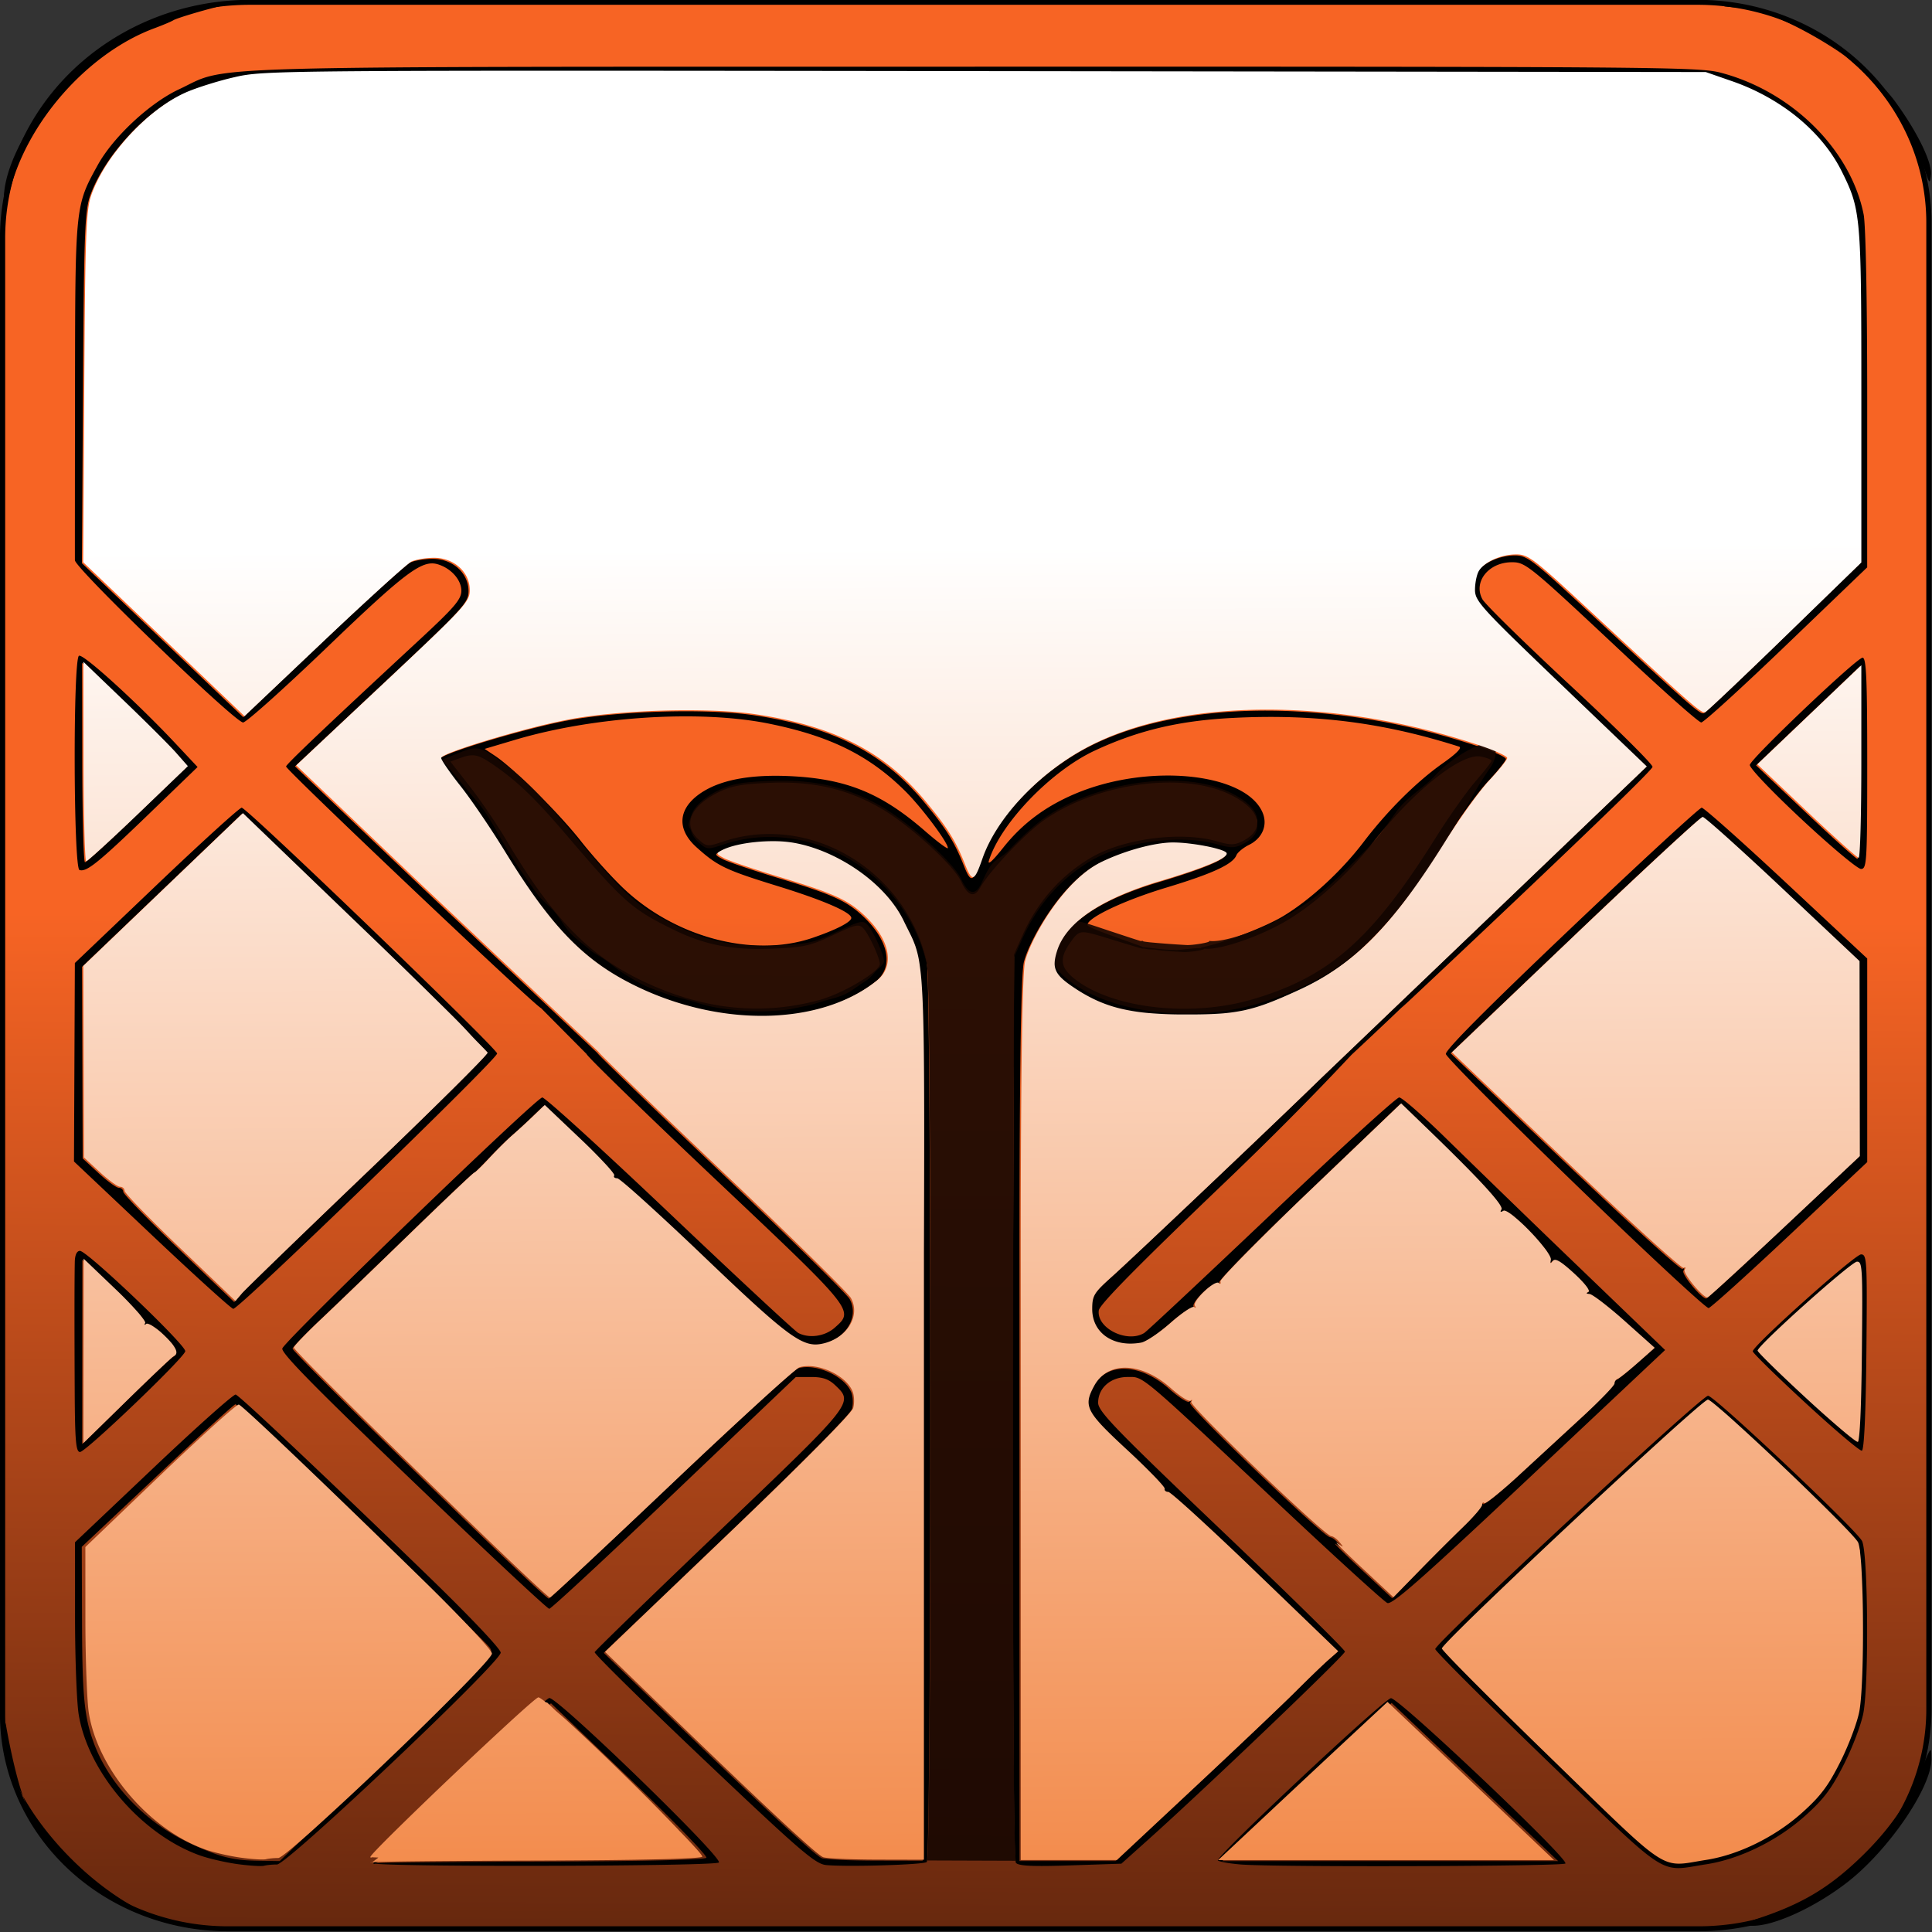 <svg xmlns="http://www.w3.org/2000/svg" xmlns:xlink="http://www.w3.org/1999/xlink" xml:space="preserve" width="190mm" height="718.143" viewBox="0 0 190 190.009"><rect x="0" y="0" width="190" height="190.009" fill="#333333" stroke="none"/><defs><linearGradient id="b"><stop offset="0" style="stop-color:#ed5a00;stop-opacity:1"/><stop offset="1" style="stop-color:#fff;stop-opacity:1"/></linearGradient><linearGradient id="a"><stop offset="0" style="stop-color:#180702;stop-opacity:1"/><stop offset="1" style="stop-color:#f76424;stop-opacity:1"/></linearGradient><linearGradient xlink:href="#a" id="c" x1="107.594" x2="108.38" y1="244.814" y2="90.298" gradientTransform="matrix(1.003 0 0 1.052 12.011 46.248)" gradientUnits="userSpaceOnUse"/><linearGradient xlink:href="#b" id="d" x1="108.778" x2="107.776" y1="239.445" y2="53.845" gradientTransform="translate(11.607 62.84)" gradientUnits="userSpaceOnUse"/></defs><path d="M36.69 46.504h142.794A22.796 22.796 45 0 1 202.28 69.3v153.92a22.71 22.71 135 0 1-22.71 22.71H34.492a22.225 22.225 45 0 1-22.225-22.224V70.926A24.422 24.422 135 0 1 36.69 46.504Z" style="display:inline;fill:url(#c);fill-rule:nonzero;stroke:#000;stroke-width:.514;stroke-linecap:round;stroke-linejoin:bevel;stroke-dasharray:none" transform="matrix(.997 0 0 .95 -11.978 -43.95)"/><path d="M33.613 63.297c-2.455-.088-8.962 2.55-12.113 4.912-4.985 3.735-9.145 10.28-9.107 14.326l.016 1.676.48-2.109c1.583-6.947 7.682-13.926 14.316-16.381.829-.307 1.665-.66 1.858-.785.344-.221 3.52-1.158 4.925-1.453.457-.095.325-.16-.375-.186zm148.037.061-.049.216 1.977.2c1.019.206 1.995.49 2.946.816-1.731-.723-3.268-1.193-4.25-1.217zm4.874 1.232c2.222.927 4.756 2.31 7.045 3.926-2.051-1.653-4.397-3.02-7.045-3.926zm7.045 3.926c3.626 2.923 6.28 6.763 7.623 10.834.563 1.708.615 1.766.716.783.124-1.22-1.364-4.26-3.531-7.216-1.116-1.522-2.868-3.03-4.808-4.401zm-85.701.99c-78.953.01-73.154-.155-78.254 2.225-2.881 1.344-6.468 4.688-7.993 7.452-2.215 4.015-2.212 3.98-2.232 21.906-.01 8.972-.015 16.601-.01 16.953.012.784 15.74 15.955 16.54 15.955.306 0 4.034-3.339 8.284-7.419 7.649-7.342 9.304-8.587 10.832-8.147 1.314.38 2.349 1.528 2.349 2.61 0 .844-.666 1.624-4.134 4.838-9.058 8.394-13.105 12.238-13.105 12.445 0 .357 24.589 23.659 25.072 23.76l4.48 4.516c0 .191 5.699 5.733 12.665 12.316 13.756 13.001 13.67 12.894 11.734 14.605-.963.85-2.506 1.072-3.578.513-.326-.17-6.007-5.45-12.625-11.734s-12.265-11.425-12.55-11.425c-.584 0-25.242 23.805-25.564 24.68-.155.421 3.18 3.816 12.856 13.088 7.186 6.886 13.213 12.52 13.393 12.518.18 0 5.71-5.13 12.288-11.398l11.961-11.397h1.512c1.135 0 1.725.204 2.374.823 1.809 1.723 1.848 1.674-11.353 14.282-6.72 6.417-12.262 11.797-12.317 11.956-.056.158 4.772 4.909 10.727 10.557 9.56 9.066 10.972 10.282 12.054 10.38 2.152.194 9.609-.033 9.877-.301.462-.463.471-86.343.01-88.43-2.023-9.131-11.557-14.793-20.067-11.915-1.5.507-1.583.5-2.374-.208-1.614-1.445-.821-3.301 1.994-4.672 1.254-.61 2.318-.8 5.115-.908 4.171-.162 7.508.61 10.78 2.492 2.775 1.597 7.163 5.584 7.903 7.181.68 1.47 1.309 1.678 1.899.627.916-1.632 4.422-5.332 6.286-6.634 5.15-3.598 13.424-4.777 18.128-2.584 3.155 1.471 3.743 3.477 1.367 4.664-.78.39-1.17.391-2.51.006-3.537-1.015-9.239-.264-12.422 1.635-2.983 1.78-5.24 4.351-6.702 7.634l-.82 1.842-.09 27.622c-.061 41.64.026 61.448.272 61.73.27.31 1.636.374 5.367.25l5.005-.167 2.639-2.363c5.657-5.067 19.349-18.153 19.347-18.491-.001-.196-5.463-5.561-12.137-11.923-10.427-9.939-12.134-11.704-12.135-12.55 0-1.46 1.23-2.536 2.906-2.536 1.605 0 .95-.553 15.471 13.075 5.207 4.886 9.734 9.004 10.06 9.151.47.21 3.41-2.381 13.957-12.305l13.363-12.573-8.64-8.313a2335.102 2335.102 0 0 1-12.82-12.42c-2.3-2.258-4.408-4.106-4.687-4.106-.278 0-5.927 5.147-12.554 11.438-6.626 6.291-12.264 11.57-12.53 11.729-1.688 1.02-4.692-.479-4.461-2.225.077-.582 3.882-4.443 12.511-12.696 7.553-7.223 12.112-12.225 12.402-12.495 6.616-6.168 7.593-7.311 4.838-4.543-.52.523 24.714-23.174 24.707-23.722-.004-.28-3.658-3.897-8.121-8.04-4.463-4.141-8.339-7.942-8.612-8.446-.925-1.704.616-3.635 2.9-3.635 1.36 0 1.66.246 11.18 9.177 3.858 3.619 7.208 6.58 7.445 6.58.237 0 4.005-3.432 8.373-7.627l7.944-7.627.003-16.465c.002-9.619-.144-17.203-.35-18.239-1.268-6.372-7.062-12.115-14.071-13.946-2.159-.564-6.257-.597-73.351-.588zm.936.535 70.832.09 2.62.911c4.83 1.68 8.827 4.974 10.762 8.869 1.872 3.77 1.922 4.339 1.922 22.033v16.418l-7.476 7.259c-4.112 3.993-7.648 7.345-7.86 7.45-.379.19-1.118-.458-11.817-10.384-5.054-4.688-5.623-5.118-6.79-5.118-1.504 0-3.183.754-3.69 1.658-.2.355-.362 1.18-.362 1.832 0 1.102.607 1.769 8.448 9.276l8.449 8.089-12.048 11.532-12.049 11.532-7.935 7.593c-4.224 4.123-18.384 17.557-20.536 19.485-1.809 1.619-1.972 1.887-1.972 3.223 0 2.36 2.09 3.79 4.815 3.294.481-.088 1.788-.965 2.905-1.95 1.116-.985 2.157-1.682 2.312-1.548.155.134.184.079.064-.122-.27-.454 1.984-2.595 2.357-2.239.149.142.217.074.153-.15-.065-.224 3.91-4.257 8.83-8.962l8.947-8.555 2.512 2.425c5.207 5.025 7.598 7.63 7.351 8.01-.16.248-.093.293.19.127.556-.328 4.814 4.07 4.668 4.823-.075.385-.022.415.196.109.218-.304.794.034 2.103 1.237 1.05.964 1.628 1.723 1.386 1.817-.26.101-.217.175.111.197.29.019 1.853 1.218 3.473 2.664l2.945 2.63-1.664 1.468c-.915.808-1.805 1.52-1.977 1.581-.173.061-.314.271-.314.466s-1.408 1.653-3.13 3.24l-6.293 5.802c-1.74 1.603-3.26 2.823-3.379 2.71-.118-.112-.214-.035-.214.172s-.832 1.178-1.848 2.158c-1.015.98-2.978 2.94-4.361 4.356l-2.515 2.577-3.114-2.904c-1.713-1.597-2.798-2.683-2.411-2.414.65.451.667.444.22-.099-.265-.322-.628-.586-.807-.586-.612 0-13.993-12.834-13.77-13.207.122-.204.092-.26-.066-.123-.158.136-1.035-.418-1.95-1.233-2.894-2.58-6.196-2.682-7.526-.232-1.098 2.024-.84 2.53 3.23 6.301 2.08 1.928 3.743 3.647 3.695 3.82-.049.174.11.315.354.315.242 0 4.103 3.527 8.58 7.837l8.138 7.837-.928.812c-.51.447-1.979 1.862-3.262 3.144-1.283 1.281-5.764 5.535-9.959 9.454l-7.626 7.124h-9.452v-59.591c0-26.463.33-28.403.435-28.821.532-2.129 3.74-7.93 7.517-9.752 2.328-1.124 5.226-1.91 7.04-1.91 1.825 0 4.977.614 5.24 1.02.291.448-2.03 1.436-6.517 2.774-5.822 1.736-9.26 4.069-10.145 6.882-.543 1.728-.233 2.356 1.824 3.705 2.886 1.893 5.498 2.516 10.608 2.534 5.297.018 6.72-.283 11.34-2.404 5.494-2.52 9.236-6.324 14.46-14.696 1.387-2.222 3.313-4.887 4.28-5.92.967-1.035 1.758-2.025 1.758-2.202 0-.177-1.148-.71-2.55-1.183-14.578-4.92-30.197-4.746-39.315.436-4.545 2.584-8.405 6.798-9.737 10.63-.799 2.3-1.01 2.367-1.73.548-.908-2.297-1.755-3.644-3.922-6.24-4.053-4.857-9.01-7.37-16.784-8.508-4.608-.674-13.32-.417-18.311.54-4.378.84-12.489 3.29-12.489 3.772 0 .198.851 1.432 1.891 2.743 1.04 1.312 3.004 4.2 4.364 6.417 4.336 7.067 7.433 10.382 11.942 12.785 8.6 4.582 18.91 4.555 24.673-.066 1.768-1.418 1.287-3.984-1.19-6.345-1.654-1.576-3.013-2.194-8.435-3.836-2.515-.762-4.956-1.591-5.423-1.841-.814-.435-.822-.47-.175-.8 1.473-.75 4.809-1.094 6.993-.719 4.328.744 9.092 4.004 10.855 7.691 1.973 4.128 2.087 1.89 1.983 32.582l-.002 59.743-4.652-.01c-2.56-.007-4.923-.113-5.253-.236-.647-.242-5.67-4.919-15.354-14.292l-6.103-5.908 12.082-11.555c7.184-6.87 12.182-11.906 12.327-12.423.134-.477.107-1.21-.06-1.63-.641-1.606-3.49-2.9-5.228-2.375-.39.118-6.027 5.262-12.526 11.43-6.499 6.17-11.902 11.216-12.008 11.216-.442 0-25.291-24.258-25.188-24.59.062-.199 1.25-1.434 2.639-2.744 1.389-1.31 5.343-5.117 8.788-8.46 3.444-3.343 6.298-6.048 6.342-6.012.043.037.708-.607 1.477-1.431.769-.824 1.794-1.84 2.277-2.257a61.575 61.575 0 0 0 2.017-1.854l1.138-1.094 3.505 3.328c1.928 1.83 3.425 3.452 3.327 3.603-.098.151.034.275.292.275.259 0 4.108 3.478 8.553 7.728 8.167 7.81 9.647 8.911 11.51 8.562 2.466-.461 3.916-2.708 2.916-4.517-.267-.483-5.959-6.08-12.65-12.44-6.69-6.36-12.164-11.652-12.164-11.76l-17.591-16.606-12.137-11.574 8.531-8.005c8.038-7.542 8.532-8.076 8.532-9.225 0-1.777-1.55-3.18-3.515-3.18-.801 0-1.803.167-2.226.371-.422.204-4.288 3.708-8.59 7.787l-7.822 7.415-7.934-7.571-7.933-7.571.106-17.23c.093-15.154.178-17.43.703-18.905 1.386-3.885 5.493-8.353 9.227-10.036 1.055-.476 3.257-1.168 4.893-1.538 2.935-.665 3.93-.673 73.807-.585zm-89.026 57.396c-.593.35-.544 20.868.05 21.068.69.232 1.859-.714 6.907-5.585l4.708-4.543-2.132-2.273c-3.828-4.083-9.13-8.904-9.533-8.667zm175.407.19c-.569 0-10.934 9.853-11.087 10.538-.062.282 2.146 2.603 5.102 5.362 2.866 2.675 5.489 4.87 5.828 4.875.573.01.615-.703.615-10.382 0-8.32-.091-10.393-.458-10.393zm-175.097.503 3.995 3.831c2.197 2.108 4.509 4.416 5.138 5.13l1.144 1.298-4.873 4.676c-2.68 2.572-4.985 4.676-5.123 4.677-.137 0-.257-4.412-.266-9.806zm174.852.338v9.47c0 5.208-.12 9.468-.264 9.466-.146-.002-2.446-2.07-5.114-4.597l-4.85-4.593 5.114-4.873zm-116.152 4.933c3.236-.036 6.295.194 8.851.712 6.018 1.22 9.872 3.13 13.412 6.649 1.61 1.601 4.178 5.03 4.178 5.581 0 .157-1.012-.595-2.25-1.672-4.325-3.763-7.793-5.16-13.405-5.402-3.656-.157-6.44.334-8.325 1.468-2.539 1.527-2.822 3.663-.734 5.538 2.067 1.856 2.843 2.227 7.99 3.816 4.463 1.378 7.226 2.575 7.226 3.13 0 .402-1.524 1.182-3.843 1.969-5.825 1.975-13.498-.055-18.608-4.924-1.152-1.098-3.017-3.172-4.144-4.607-2.128-2.711-6.578-7.133-8.41-8.358l-1.056-.705 2.99-.89c4.854-1.445 10.736-2.245 16.128-2.305zm60.249.082c5.665.178 10.896 1.11 16.468 2.89.316.1-.258.688-1.583 1.62-2.584 1.816-5.455 4.669-7.802 7.75-2.178 2.862-5.196 5.65-7.884 7.283-1.748 1.063-5.758 2.617-7.852 3.044-.378.077-.339.117-.093.147-.36-.092-1.158.036-2.571.164-.405-.036-.44-.012-.799-.035-.766-.042-1.737-.186-2.511-.263-.158-.08-.705-.273-2.624-.958-1.54-.55-2.836-1.042-2.836-1.215 0-.711 3.61-2.421 7.74-3.667 4.543-1.37 6.557-2.298 6.914-3.186.114-.282.67-.74 1.235-1.02 1.33-.655 1.87-1.958 1.328-3.205-1.696-3.9-11.242-4.851-18.397-1.832-2.956 1.248-5.232 2.953-7.118 5.334-1.01 1.276-1.545 1.755-1.384 1.24 1.144-3.65 6.09-8.795 10.385-10.8 4.262-1.99 8.303-2.952 13.545-3.222a70.12 70.12 0 0 1 5.839-.07zM58.14 137.25c.809-.125 1.4.194 2.864 1.237 2.08 1.483 3.825 3.192 6.709 6.573 5.569 6.529 6.431 7.295 10.42 9.257 3.223 1.584 5.848 2.089 9.973 1.917 2.944-.123 3.62-.276 5.83-1.322 2.251-1.064 2.551-1.13 2.992-.656.548.588 1.619 2.916 1.61 3.5-.01.747-3.621 2.896-5.928 3.529-5.74 1.575-11.522.952-17.44-1.88-5.309-2.54-8.815-6.17-13.368-13.842-.93-1.567-2.548-3.945-3.595-5.284l-1.903-2.435.914-.331c.359-.13.653-.221.922-.263zm99.518.102c.575.12 1.045.304 1.045.41 0 .104-.716 1.018-1.59 2.03-.875 1.013-2.642 3.517-3.926 5.566-6.256 9.976-10.447 13.662-18.055 15.882-6.113 1.783-13.851.865-17.503-2.076-1.363-1.098-1.447-2.015-.326-3.578.941-1.312.927-1.194 4.407-.134 1.553.473 2.122.645 2.417.725.23.063.342.079.332.048.042.008.098.014.148.021-.003 0 .017.001.014.002.157.023.227.056.455.065.237.01.263.008.513.017.354.059.582.118 2.858.243.475.027 2.136-.207 1.986-.34.079.006.071.015.182.02 1.525.063 5.072-1.143 7.642-2.598 2.873-1.626 6.32-4.715 8.844-7.924 3.975-5.054 8.664-8.775 10.557-8.38zm-121.877 5.026c-.215 0-3.995 3.436-8.4 7.636l-8.007 7.637-.043 9.76-.043 9.76 7.67 7.245c4.218 3.984 7.816 7.245 7.996 7.245.596 0 25.947-24.533 25.947-25.11 0-.496-24.604-24.173-25.12-24.173zm143.583 0c-.215 0-5.986 5.318-12.825 11.818-8.319 7.906-12.401 12.013-12.334 12.408.055.325 5.798 6.1 12.761 12.833 6.964 6.733 12.85 12.2 13.08 12.149.23-.051 3.833-3.302 8.007-7.224l7.589-7.132v-20.02l-7.944-7.416c-4.369-4.079-8.119-7.416-8.334-7.416zm-143.586.634 12.034 11.572c6.618 6.365 12.033 11.758 12.033 11.984 0 .225-5.291 5.473-11.758 11.662-6.468 6.188-12.048 11.592-12.401 12.008l-.643.756-5.453-5.221c-2.999-2.872-5.453-5.4-5.453-5.618 0-.218-.195-.396-.434-.396-.24 0-1.138-.65-1.998-1.444l-1.563-1.443-.029-9.422-.028-9.42 7.846-7.51zm143.56.372c.201 0 3.753 3.19 7.895 7.088l7.53 7.089.014 9.59.014 9.59-7.402 6.953c-4.071 3.824-7.481 6.951-7.578 6.95-.488-.005-2.461-2.402-2.248-2.73.135-.209.093-.29-.094-.18-.187.11-5.391-4.615-11.565-10.5l-11.224-10.7 12.146-11.575c6.681-6.366 12.312-11.575 12.512-11.575zM19.876 185.962c-.31 0-.495.394-.509 1.089-.036 1.835-.039 6.5-.008 12.74.024 4.854.12 5.95.52 5.95.572 0 10.185-9.195 10.352-9.902.132-.558-9.639-9.877-10.355-9.877zm175.157.347c-.627.013-10.648 8.98-10.648 9.529 0 .163 2.336 2.45 5.19 5.082 2.854 2.632 5.347 4.743 5.54 4.692.222-.059.387-3.66.446-9.705.087-8.999.054-9.61-.528-9.598zm-174.917.522 3.128 2.99c1.72 1.645 3.036 3.146 2.922 3.337-.113.19-.072.23.092.089.164-.142.902.303 1.64.99 1.284 1.194 1.646 1.926 1.078 2.179-.146.064-2.204 2.014-4.573 4.331l-4.31 4.215.012-9.065zm174.525.471c.137 0 .23 3.923.207 8.717-.024 4.794-.06 8.716-.078 8.716-.02 0-1.533-1.45-3.363-3.224-1.83-1.773-3.978-3.735-4.772-4.358l-1.443-1.134 3.71-3.437c2.042-1.89 4.112-3.85 4.601-4.358.49-.507 1.002-.922 1.139-.922zm-159.448 12.79c-.197-.064-3.833 3.178-8.08 7.204l-7.724 7.32.002 7.38c.002 4.06.164 8.361.36 9.56.935 5.714 6.213 11.84 11.95 13.87.871.308 2.534.69 3.695.847 1.16.157 2.321.229 2.579.16.258-.07.83-.126 1.273-.126 1.012 0 22.005-19.879 22.005-20.836 0-.357-3.058-3.584-7.18-7.577-10.072-9.755-18.46-17.663-18.88-17.801zm144.797.118c-.66 0-26.515 23.999-26.832 24.906-.054.154 4.858 5.062 10.915 10.904 12.321 11.885 10.966 11 15.74 10.266 3.28-.505 6.965-2.307 9.698-4.744 1.843-1.643 2.614-2.665 3.846-5.098.848-1.674 1.707-3.95 1.91-5.055.556-3.042.45-15.825-.14-16.903-.663-1.21-14.516-14.276-15.137-14.276zm-.032.573 7.49 7.119c4.12 3.915 7.492 7.302 7.492 7.528 0 .225-.175.306-.387.181-.282-.166-.282-.04 0 .461.564 1.005.473 2.476-.212 3.425-.452.625-.469.729-.067.421.469-.359.541.18.615 4.574.093 5.514-.353 8.14-1.918 11.292-1.06 2.136-2.903 4.528-4.69 6.089-1.586 1.384-5.612 3.251-8.047 3.731-1.025.203-2.534.368-3.354.368-1.7 0-.306 1.208-14.482-12.548-4.547-4.413-8.268-8.11-8.267-8.214 0-.105 4.692-4.566 10.425-9.914 5.734-5.347 11.545-10.8 12.914-12.117zm-144.79.265c.236 0 23.443 22.18 24.806 23.708.655.733.65.74-2.462 3.821-1.715 1.698-6.466 6.306-10.557 10.241l-7.438 7.154-2.06-.03c-2.628-.039-3.939-.381-6.986-1.825-4.172-1.976-7.714-5.699-9.2-9.672-.968-2.586-1.168-4.599-1.193-11.99l-.025-7.386 7.434-7.01c4.089-3.857 7.545-7.011 7.681-7.011zm30.859 28.888c-.626.13-17.288 15.8-17.288 16.258 0 .07.06.071.154.036 3.228.343 33.432.246 33.814-.118.463-.441-15.925-16.333-16.68-16.176zm82.772.018c-.758.122-17.329 15.657-17.016 15.955.13.125 1.136.303 2.234.396 3.257.277 31.64.193 31.941-.094.411-.392-16.453-16.37-17.158-16.256zm.07.463 8.189 7.777 8.188 7.778h-33.032l5.281-4.945c2.905-2.72 6.652-6.22 8.328-7.778zm-82.67.038 7.747 7.429c4.26 4.085 7.65 7.577 7.533 7.758-.134.207-6.13.35-16.112.383-8.66.028-17.239.093-16.465.2.518-.206 2.565-2.082 8.257-7.49 3.316-3.15 6.707-6.3 7.535-7.003zm-53.665 1.932c-.06-.008-.114.462-.133 1.252-.045 1.764.696 3.838 1.872 5.95-.788-2.264-1.416-5.518-1.679-7.027-.02-.116-.04-.172-.06-.175zm1.74 7.202c.19.547.383 1.092.59 1.477 3.063 5.673 7.985 9.045 12.805 10.58-5.285-2.025-10.657-7.144-13.396-12.057zm13.395 12.056c.046.018.092.048.139.066.656.244 1.512.418 2.257.514-.285-.047-.316-.011-.702-.1-.56-.13-1.127-.3-1.694-.48zm2.396.58c1.438.235 1.905.1.758.094-.2-.001-.498-.06-.758-.094zm171.82-17.163c-.105-.065-.397.657-1.26 2.696-1.192 2.822-3.106 5.462-5.84 8.05-2.983 2.827-5.57 4.362-9.68 5.745l-2.303.775 1.594.006c2.114.01 6.084-1.81 9.223-4.227 4.104-3.16 8.388-9.428 8.333-12.193-.01-.49-.005-.813-.068-.852zm-170.25 17.535 149.37.114z" style="display:inline;fill:#000;stroke-width:1" transform="translate(-12.012 -62.946)"/><path d="M158.368 135.995c-.063 0-.13.008-.2.022-1.399.278-3.798 1.842-4.94 3.115-1.141 1.273-2.797 2.123-3.9 3.65-.7.97-1.364 1.93-2.167 2.856-.802.926-1.643 1.723-2.496 2.554-.853.832-1.719 1.7-2.57 2.387a24.361 24.361 0 0 1-2.485 1.78c-.713.44-1.495.86-2.292 1.243-.797.383-1.61.727-2.386 1.014-.777.287-1.517.517-2.169.67-.652.154-1.215.23-1.639.21-.114-.003-.104-.015-.187-.021.036.038-.013.08-.156.126-.156.05-.392.1-.653.145-.522.09-1.142.155-1.41.14a95.437 95.437 0 0 1-3.502-.257c-.67-.067-.888-.116-.783-.14h.021a2.15 2.15 0 0 1-.165-.025c.002.007 0 .02 0 .025-.002.018-.035.019-.18-.021-.018-.005-.163-.054-.185-.06h-.002v-.001c-.329-.097-.96-.306-2.685-.877-.966-.32-1.689-.57-2.247-.738-.558-.169-.951-.257-1.256-.256-.152 0-.282.024-.4.07a1.047 1.047 0 0 0-.328.212c-.205.19-.4.478-.661.874-.311.472-.539.895-.681 1.285-.143.39-.2.748-.172 1.087.028.34.142.662.344.982.203.32.492.637.87.97a10.8 10.8 0 0 0 1.721 1.216 14.83 14.83 0 0 0 2.072.978 19.4 19.4 0 0 0 2.348.73c.82.2 1.675.358 2.551.47a25.61 25.61 0 0 0 2.68.204c.905.022 1.82-.002 2.731-.073.912-.072 1.82-.192 2.713-.36.892-.17 1.77-.388 2.618-.657a34.282 34.282 0 0 0 3.001-1.1c.95-.403 1.852-.843 2.718-1.335a23.638 23.638 0 0 0 2.504-1.637c.807-.604 1.59-1.27 2.362-2.01a32.205 32.205 0 0 0 2.292-2.446 46.16 46.16 0 0 0 2.294-2.957 72.241 72.241 0 0 0 2.365-3.53c.808-1.282 1.64-2.67 2.509-4.177.713-1.238 1.51-2.644 2.35-3.832.804-1.137.773-2.522-.167-2.506zm-99.543.554a2.01 2.01 0 0 0-.392.025c-.27.043-.566.136-.925.269l-2.023.816 2.311 2.77c.525.682 1.293 1.437 1.947 2.413.653.976 1.393 2.365 1.86 3.164 1.141 1.955 2.116 3.269 3.171 4.756.528.743 1.352 1.338 1.875 1.982.522.644.945 1.433 1.474 1.99.528.556 1.264 1.072 1.81 1.553.547.48 1.093.695 1.668 1.112.574.416 1.273 1.007 1.887 1.372.615.364 1.181.74 1.847 1.063.742.36 1.34.517 2.077.807.738.29 1.688.478 2.422.698.734.22 1.502.473 2.233.623.73.15 1.496.23 2.223.31.728.08 1.597.125 2.322.134.725.01 1.592-.05 2.315-.11.723-.06 1.48-.258 2.201-.388.721-.131 1.335-.365 2.054-.566.579-.16 1.275-.317 1.94-.625s1.37-.903 1.968-1.265c.598-.361.875-.862 1.252-1.185a3.26 3.26 0 0 0 .445-.445c.105-.134.162-.251.163-.346.002-.15-.063-.41-.171-.725a12.439 12.439 0 0 0-.427-1.058c-.336-.742-.742-1.486-1.017-1.786-.11-.12-.212-.207-.338-.252-.125-.044-.275-.047-.481-.002-.413.093-1.052.38-2.18.923-.555.267-1.014.476-1.435.643a8.31 8.31 0 0 1-1.214.384c-.408.094-.839.158-1.352.207-.514.049-1.11.082-1.848.114a29.073 29.073 0 0 1-2.854-.005 18.118 18.118 0 0 1-2.486-.301 16.016 16.016 0 0 1-2.318-.638 20.93 20.93 0 0 1-2.344-1.011c-1-.5-1.805-.924-2.536-1.383a14.634 14.634 0 0 1-2.096-1.59c-.707-.638-1.464-1.422-2.393-2.462-.929-1.04-2.03-2.337-3.426-4-1.447-1.723-2.607-3.02-3.667-4.075a27.459 27.459 0 0 0-1.537-1.425 23.908 23.908 0 0 0-1.525-1.2c-.49-.354-.882-.626-1.217-.827-.336-.201-.614-.33-.876-.4a1.788 1.788 0 0 0-.387-.058zm30.55 3.17a26.508 26.508 0 0 0-1.526.017c-.7.027-1.29.06-1.803.102-.513.043-.947.095-1.333.164a7.484 7.484 0 0 0-1.044.257c-.32.105-.621.23-.935.383-.352.17-.672.35-.96.533a6.46 6.46 0 0 0-.766.569 4.252 4.252 0 0 0-.568.592c-.155.2-.277.403-.364.607-.087.203-.34.885-.358 1.088-.017.203.202.429.257.627.054.2.144.395.272.586.127.191.291.378.493.558.198.176.351.308.494.4a.905.905 0 0 0 .427.157c.154.014.33-.01.56-.07.232-.06.519-.154.894-.28a14.32 14.32 0 0 1 4.837-.749 14.769 14.769 0 0 1 3.18.399 15.555 15.555 0 0 1 3.024 1.05 16.2 16.2 0 0 1 2.772 1.64 16.444 16.444 0 0 1 4.379 4.816 16.049 16.049 0 0 1 1.873 4.721c.058.26.109 1.826.152 4.366.043 2.541.079 6.058.107 10.22.057 8.326.084 19.235.083 30.095 0 10.86-.03 21.668-.09 29.791a919.939 919.939 0 0 1-.109 9.84 148.542 148.542 0 0 1-.07 2.792c-.022.578-.047.83-.072.923l8.744.03c-.024-.116-.049-.312-.07-.849-.026-.648-.05-1.604-.07-2.874-.042-2.539-.074-6.33-.096-11.41-.045-10.16-.052-25.473-.02-46.227l.09-27.533.82-1.836a18.401 18.401 0 0 1 1.244-2.32 16.774 16.774 0 0 1 1.536-2.046 16.104 16.104 0 0 1 2.837-2.542c.35-.246.712-.48 1.084-.702.398-.236.835-.455 1.303-.655.467-.2.965-.38 1.484-.54.518-.16 1.058-.3 1.61-.42a21.09 21.09 0 0 1 3.38-.443 18.426 18.426 0 0 1 1.66-.01 15 15 0 0 1 1.566.14c.5.072.977.171 1.42.298.334.096.61.167.847.215.237.048.436.071.617.07.181 0 .345-.024.512-.073.167-.048.338-.121.533-.219.297-.147.548-.308.753-.479a2.2 2.2 0 0 0 .48-.54c.114-.188.184-.384.21-.585.027-.2.009-.909-.052-1.117a2.167 2.167 0 0 0-.312-.627 3.674 3.674 0 0 0-.567-.625 6.127 6.127 0 0 0-.817-.606 9.703 9.703 0 0 0-1.984-.943c-.32-.11-.653-.209-.996-.294a13.626 13.626 0 0 0-1.06-.217 15.88 15.88 0 0 0-1.115-.143 19.09 19.09 0 0 0-2.352-.067c-.805.025-1.627.097-2.452.215a24.093 24.093 0 0 0-4.888 1.23c-.786.29-1.55.621-2.279.992-.364.186-.72.381-1.064.586-.345.205-.679.42-1 .644-.466.325-1.035.799-1.64 1.352a38.244 38.244 0 0 0-1.859 1.831c-.612.644-1.193.795-1.68 1.39-.487.595-.878 1.633-1.107 2.04-.148.261-.298.445-.45.55a.581.581 0 0 1-.231.099.495.495 0 0 1-.235-.02.76.76 0 0 1-.24-.136 1.589 1.589 0 0 1-.243-.255 4.481 4.481 0 0 1-.5-.863 4.226 4.226 0 0 0-.439-.7 12.26 12.26 0 0 0-.718-.866 28.778 28.778 0 0 0-2.031-2.014 38.252 38.252 0 0 0-2.413-2.012 28.81 28.81 0 0 0-1.196-.868 16.94 16.94 0 0 0-1.106-.699 20.269 20.269 0 0 0-1.231-.652 18.551 18.551 0 0 0-2.517-1 17.719 17.719 0 0 0-2.651-.612 20.21 20.21 0 0 0-1.397-.163 22.13 22.13 0 0 0-1.457-.073z" style="display:inline;fill:#180702;fill-opacity:.909;stroke-width:1" transform="translate(-12.012 -62.946)"/><path d="M108.928 69.94c-34.939-.044-52.656-.063-62.006.01-4.675.037-7.258.098-8.856.191-.799.046-1.351.1-1.796.164-.444.063-.781.136-1.148.22-.818.184-1.778.45-2.665.73-.887.278-1.7.57-2.228.808-.467.21-.94.464-1.413.755-.472.29-.944.619-1.41.977-.466.358-.926.746-1.373 1.159a22.268 22.268 0 0 0-2.423 2.63h-.001c-.42.535-.692.9-1.107 1.544-.319.496-.607.996-.86 1.494a12.7 12.7 0 0 0-.641 1.477c-.131.369-.235.787-.318 1.445-.084.657-.146 1.554-.196 2.878-.098 2.648-.143 7.005-.19 14.582l-.105 17.23 7.934 7.571 7.933 7.571 7.138-6.768.684-.647a368.21 368.21 0 0 1 5.75-5.346c1.557-1.412 2.629-2.339 2.84-2.44.211-.103.568-.195.971-.263a7.961 7.961 0 0 1 1.255-.109c.49 0 .956.089 1.378.248.421.16.799.39 1.115.677.317.286.572.628.748 1.01a2.957 2.957 0 0 1 .273 1.245c0 .288-.03.537-.203.866-.171.33-.485.74-1.049 1.35-.564.61-1.38 1.419-2.556 2.547a640.097 640.097 0 0 1-4.723 4.462l-3.669 3.442-4.862 4.563 10.801 10.3 1.336 1.274 17.59 16.606c0 .109 5.474 5.4 12.165 11.76a750.75 750.75 0 0 1 8.734 8.424c2.293 2.255 3.783 3.774 3.916 4.016a2.491 2.491 0 0 1 .313 1.405 2.74 2.74 0 0 1-.146.698c-.08.228-.19.45-.326.661-.136.211-.3.412-.487.598-.188.186-.4.357-.634.51a4.58 4.58 0 0 1-1.636.645c-.233.044-.46.065-.695.053a2.758 2.758 0 0 1-.742-.146 4.808 4.808 0 0 1-.87-.404 11.202 11.202 0 0 1-1.085-.725c-.811-.604-1.82-1.463-3.137-2.659-1.316-1.196-2.94-2.729-4.982-4.681a299.132 299.132 0 0 0-5.846-5.458c-1.55-1.401-2.577-2.27-2.706-2.27-.13 0-.227-.031-.28-.08-.053-.05-.06-.12-.012-.195.05-.076-.3-.52-.904-1.172a55.184 55.184 0 0 0-2.423-2.432l-3.506-3.328-1.137 1.095a61.591 61.591 0 0 1-2.017 1.854c-.484.417-1.509 1.432-2.278 2.256-.769.824-1.433 1.469-1.477 1.432-.043-.036-2.897 2.67-6.341 6.012-3.445 3.343-7.4 7.15-8.789 8.46a54.694 54.694 0 0 0-1.817 1.789c-.478.497-.79.856-.821.956-.026.082 1.507 1.66 3.83 3.981 2.321 2.321 5.432 5.385 8.559 8.438 3.127 3.053 6.272 6.095 8.662 8.375 2.39 2.28 4.027 3.795 4.137 3.795.106 0 5.51-5.047 12.008-11.216a627.702 627.702 0 0 1 8.553-7.984c2.27-2.072 3.778-3.387 3.973-3.446.217-.066.452-.103.697-.115a4.15 4.15 0 0 1 .762.038 5.79 5.79 0 0 1 1.566.465c.505.23.975.526 1.36.865.192.17.362.35.505.537.143.188.257.385.337.585.083.21.133.498.143.794.011.295-.015.598-.082.836-.036.13-.376.541-.977 1.193-.602.652-1.464 1.545-2.547 2.636-2.166 2.182-5.21 5.159-8.803 8.594L71.51 225.393l6.103 5.908c4.842 4.686 8.519 8.199 11.066 10.57a123.388 123.388 0 0 0 2.978 2.704c.714.62 1.15.957 1.31 1.017.166.062.84.12 1.791.162.952.043 2.183.07 3.462.074l4.653.011.002-59.743c.026-7.673.038-13.288.011-17.46-.027-4.17-.093-6.896-.224-8.793a24.535 24.535 0 0 0-.249-2.3 9.555 9.555 0 0 0-.365-1.513 9.785 9.785 0 0 0-.5-1.19c-.193-.394-.41-.81-.657-1.326a9.848 9.848 0 0 0-.795-1.358 12.483 12.483 0 0 0-1.036-1.295c-.38-.418-.795-.82-1.236-1.205-.442-.384-.91-.75-1.398-1.091a17.815 17.815 0 0 0-3.116-1.745 15.75 15.75 0 0 0-1.637-.605 13.44 13.44 0 0 0-1.637-.392 11.788 11.788 0 0 0-1.807-.152 17.293 17.293 0 0 0-1.956.09c-.646.065-1.269.167-1.823.299-.554.132-1.038.294-1.406.482a2.962 2.962 0 0 0-.36.203c-.078.056-.112.105-.1.157.022.104.227.222.634.44.468.25 2.909 1.078 5.424 1.84 1.356.41 2.457.757 3.373 1.07a25.27 25.27 0 0 1 2.257.873c.612.279 1.106.555 1.551.86.445.305.84.64 1.254 1.033.31.295.587.594.834.893.247.299.462.598.645.896.183.297.334.592.452.882.118.291.203.577.255.855.053.279.071.55.057.811a2.758 2.758 0 0 1-.145.75c-.082.24-.2.465-.35.675-.152.21-.337.406-.559.584-.36.288-.738.56-1.132.812-.394.253-.804.488-1.23.705-.85.434-1.759.796-2.714 1.087-.956.29-1.959.509-2.995.655a23.31 23.31 0 0 1-3.201.225 26.262 26.262 0 0 1-3.335-.207 28.416 28.416 0 0 1-3.393-.639 29.456 29.456 0 0 1-6.673-2.573c-.563-.3-1.105-.615-1.63-.95a21.708 21.708 0 0 1-2.986-2.288c-.478-.436-.95-.902-1.42-1.405a31.123 31.123 0 0 1-1.41-1.625 42.074 42.074 0 0 1-1.434-1.876c-.97-1.342-1.977-2.875-3.06-4.641a93.866 93.866 0 0 0-2.304-3.548c-.79-1.163-1.541-2.212-2.062-2.868a34.926 34.926 0 0 1-1.335-1.79c-.343-.497-.555-.855-.555-.954 0-.06.126-.151.357-.266.23-.115.564-.253.978-.408.83-.31 1.98-.689 3.267-1.077 1.288-.39 2.712-.79 4.088-1.145a64.415 64.415 0 0 1 3.799-.875c1.248-.24 2.728-.435 4.319-.583 1.59-.149 3.291-.25 4.98-.3a76.244 76.244 0 0 1 4.908.008c1.543.055 2.952.166 4.104.334.972.142 1.9.306 2.787.493s1.734.398 2.545.634c.81.235 1.584.496 2.326.784.74.288 1.45.604 2.13.948a20.887 20.887 0 0 1 3.757 2.43c.577.468 1.134.97 1.673 1.506a25.028 25.028 0 0 1 1.565 1.713c.542.649 1.002 1.22 1.4 1.747.398.528.736 1.012 1.034 1.486.298.474.557.939.798 1.428.24.49.464 1.005.691 1.58.18.454.328.791.462 1.005.066.106.13.182.19.227.062.044.123.057.183.038.122-.038.245-.206.388-.507.144-.301.307-.737.507-1.312.166-.479.372-.964.614-1.45.242-.488.52-.977.83-1.464.31-.488.652-.973 1.024-1.452.37-.48.77-.953 1.195-1.417a25.656 25.656 0 0 1 4.405-3.806 23.447 23.447 0 0 1 3.453-1.954 27.03 27.03 0 0 1 1.925-.795c.664-.246 1.35-.472 2.056-.678a35.415 35.415 0 0 1 2.174-.56 42.246 42.246 0 0 1 4.663-.767 51.373 51.373 0 0 1 5.007-.293 58.73 58.73 0 0 1 5.264.18c1.787.139 3.602.357 5.43.654a69.465 69.465 0 0 1 11.01 2.736c.702.237 1.34.488 1.802.702.462.215.75.392.75.48 0 .09-.198.381-.517.78-.318.4-.758.905-1.242 1.422-.483.517-1.206 1.442-1.982 2.515a62.849 62.849 0 0 0-2.297 3.406c-1.306 2.093-2.52 3.901-3.691 5.474a45.495 45.495 0 0 1-1.731 2.19c-.571.676-1.138 1.3-1.707 1.878a26.59 26.59 0 0 1-1.72 1.605 23.404 23.404 0 0 1-3.627 2.538c-.638.361-1.297.697-1.984 1.012-1.155.53-2.11.946-2.976 1.272a16.53 16.53 0 0 1-2.44.731 17.32 17.32 0 0 1-2.567.33c-.951.06-2.034.075-3.358.07a40.065 40.065 0 0 1-3.407-.137 19.045 19.045 0 0 1-2.731-.427 13.141 13.141 0 0 1-2.313-.778 15.109 15.109 0 0 1-2.156-1.192c-.514-.337-.92-.629-1.23-.904-.31-.276-.524-.535-.657-.806a1.733 1.733 0 0 1-.17-.876c.015-.323.097-.686.233-1.118.11-.352.26-.696.45-1.033.19-.336.42-.665.69-.986.268-.32.576-.633.923-.938.347-.304.733-.601 1.158-.889.424-.288.887-.567 1.388-.838a22.05 22.05 0 0 1 1.619-.787 33.858 33.858 0 0 1 3.916-1.412 80.992 80.992 0 0 0 2.953-.935c.844-.288 1.546-.55 2.098-.786.553-.235.956-.442 1.202-.619a.926.926 0 0 0 .253-.24c.044-.073.048-.138.012-.194-.066-.101-.312-.216-.673-.33a12.78 12.78 0 0 0-1.362-.332 21.918 21.918 0 0 0-1.653-.255 14.114 14.114 0 0 0-1.552-.103c-.454 0-.975.05-1.538.141-.564.092-1.169.225-1.79.393s-1.258.372-1.885.603c-.628.232-1.245.492-1.827.773a8.469 8.469 0 0 0-1.386.855c-.45.337-.887.721-1.308 1.138-.42.416-.822.866-1.204 1.332-.382.466-.743.95-1.078 1.436a23.749 23.749 0 0 0-1.674 2.825c-.434.872-.735 1.634-.868 2.166-.026.105-.066.304-.112.958-.046.654-.096 1.763-.144 3.685-.048 1.923-.092 4.66-.125 8.569-.032 3.91-.053 8.993-.053 15.609l-.001 59.59h9.452l7.626-7.124c4.195-3.918 8.677-8.172 9.96-9.453 1.283-1.282 2.75-2.696 3.261-3.143l.928-.813-8.138-7.837a322.994 322.994 0 0 0-5.878-5.535c-1.555-1.42-2.58-2.301-2.702-2.301a.428.428 0 0 1-.286-.093.212.212 0 0 1-.068-.223c.024-.086-.38-.56-1.049-1.252a70.942 70.942 0 0 0-2.645-2.568c-1.018-.943-1.797-1.682-2.376-2.291-.58-.61-.959-1.09-1.177-1.515a2.095 2.095 0 0 1-.21-.606 1.695 1.695 0 0 1 .002-.58c.067-.391.256-.802.53-1.308.167-.306.364-.573.587-.8.223-.227.473-.414.744-.561a3.32 3.32 0 0 1 .872-.324 3.99 3.99 0 0 1 .974-.087c.338.01.69.06 1.048.15a6.36 6.36 0 0 1 1.093.383c.368.167.74.374 1.11.619.37.244.738.528 1.1.85.457.408.905.75 1.258.974.177.112.33.194.448.24.12.045.204.054.243.02.08-.068.126-.088.138-.066.012.022-.01.087-.072.19-.027.046.157.287.503.674.345.386.852.918 1.468 1.546a229.104 229.104 0 0 0 4.601 4.523 236.197 236.197 0 0 0 4.757 4.452c.669.604 1.24 1.107 1.665 1.459.424.351.7.552.776.552.09 0 .225.066.372.173.146.106.303.252.436.414.223.27.33.408.3.421-.029.014-.196-.097-.521-.323-.387-.269.698.818 2.41 2.414l3.115 2.904 2.515-2.576a253.24 253.24 0 0 1 4.361-4.357c.508-.49.97-.977 1.305-1.368.335-.391.542-.686.542-.79 0-.103.024-.175.063-.206.04-.03.093-.022.152.034.06.056.47-.22 1.081-.712a47.033 47.033 0 0 0 2.298-1.998l6.293-5.8a56.012 56.012 0 0 0 2.21-2.144c.568-.588.92-1 .92-1.098a.52.52 0 0 1 .092-.283.469.469 0 0 1 .221-.183c.173-.061 1.062-.773 1.978-1.58l1.664-1.47-2.945-2.63a40.989 40.989 0 0 0-2.235-1.867c-.629-.482-1.093-.787-1.238-.797-.164-.01-.256-.034-.275-.068-.02-.034.035-.078.164-.128.06-.023.07-.088.034-.187a1.69 1.69 0 0 0-.242-.395c-.246-.322-.653-.752-1.178-1.235-.655-.6-1.126-.987-1.46-1.184-.168-.098-.301-.15-.406-.157-.105-.007-.182.028-.236.104-.11.153-.177.222-.209.205-.03-.018-.026-.121.012-.314.018-.094-.032-.245-.136-.437a5.686 5.686 0 0 0-.454-.68 19.426 19.426 0 0 0-1.48-1.7 18.038 18.038 0 0 0-1.614-1.496 4.393 4.393 0 0 0-.618-.427c-.17-.09-.297-.124-.367-.083-.141.083-.228.114-.26.093-.032-.022-.01-.095.071-.22.03-.047.02-.13-.031-.247a2.763 2.763 0 0 0-.281-.457c-.27-.376-.71-.895-1.318-1.559-1.218-1.327-3.117-3.234-5.72-5.747l-2.513-2.425-8.947 8.555a311.55 311.55 0 0 0-6.285 6.162c-.8.812-1.444 1.485-1.885 1.968-.44.483-.676.777-.66.833.032.112.031.185.004.212-.028.027-.082.008-.157-.062-.046-.044-.122-.05-.22-.025a1.38 1.38 0 0 0-.343.161c-.26.158-.569.406-.857.68a5.707 5.707 0 0 0-.735.831c-.09.13-.156.249-.193.35-.036.101-.043.185-.009.241.06.1.083.165.072.187-.012.022-.058.003-.136-.064-.038-.034-.132-.015-.27.046a3.928 3.928 0 0 0-.525.308c-.42.28-.959.701-1.517 1.194-.558.492-1.164.958-1.69 1.312-.527.353-.974.594-1.215.638a5.91 5.91 0 0 1-.989.097 4.955 4.955 0 0 1-.913-.07 4.172 4.172 0 0 1-.818-.229 3.594 3.594 0 0 1-.709-.374 3.211 3.211 0 0 1-.58-.508c-.171-.19-.318-.4-.437-.63a3.19 3.19 0 0 1-.274-.74 3.641 3.641 0 0 1-.096-.84c0-.334.011-.602.055-.84a1.87 1.87 0 0 1 .254-.665c.134-.219.323-.446.593-.72.27-.273.619-.593 1.07-.998 2.153-1.928 16.313-15.363 20.538-19.485l7.934-7.593 12.05-11.532 12.047-11.533-8.448-8.089a620.311 620.311 0 0 1-4.629-4.46c-1.16-1.136-1.97-1.958-2.536-2.58-.566-.62-.887-1.042-1.066-1.377a1.656 1.656 0 0 1-.218-.858c0-.326.04-.695.106-1.028.066-.332.157-.627.256-.804.127-.226.328-.443.58-.64.252-.198.556-.377.892-.528.335-.15.702-.273 1.079-.358a5.239 5.239 0 0 1 1.14-.132c.291 0 .545.027.842.14.296.114.634.314 1.094.66.46.348 1.042.841 1.824 1.54.782.7 1.766 1.606 3.03 2.778 5.349 4.963 8.209 7.607 9.778 8.986.785.69 1.247 1.063 1.537 1.252.145.095.247.143.324.162a.245.245 0 0 0 .178-.015c.211-.106 3.748-3.459 7.86-7.451l7.475-7.26v-16.418c0-4.424-.003-7.776-.037-10.376-.034-2.6-.098-4.449-.222-5.862a20.654 20.654 0 0 0-.232-1.832 11.487 11.487 0 0 0-.34-1.417c-.269-.86-.623-1.603-1.091-2.545a14.136 14.136 0 0 0-.82-1.431c-.303-.466-.637-.92-.998-1.362a17.23 17.23 0 0 0-1.163-1.282 18.946 18.946 0 0 0-2.763-2.276 21.5 21.5 0 0 0-5.018-2.518l-2.62-.911zm-88.716 58.09.015 9.806c.005 2.697.036 5.149.085 6.926.048 1.777.112 2.88.181 2.88.069 0 .68-.527 1.608-1.375.929-.847 2.175-2.016 3.515-3.301l4.872-4.677-1.143-1.298c-.63-.714-2.942-3.022-5.139-5.129zm174.851.338-5.113 4.873-5.114 4.873 4.85 4.593a193.238 193.238 0 0 0 3.503 3.245c.927.833 1.538 1.35 1.61 1.352.073 0 .139-1.064.187-2.78.048-1.715.077-4.082.077-6.686zm-159.16 14.544-7.847 7.509-7.846 7.509.028 9.42.029 9.422 1.563 1.444c.43.397.87.757 1.231 1.02.362.26.647.423.766.423.12 0 .228.045.307.117.079.071.128.17.128.28 0 .108.613.796 1.601 1.814a156 156 0 0 0 3.852 3.803l5.453 5.221.642-.756c.353-.416 5.934-5.82 12.401-12.008a682.761 682.761 0 0 0 8.305-8.067c2.131-2.114 3.454-3.482 3.454-3.595 0-.047-1.032-1.07-1.452-1.516-.603-.64-.798-.894-2.083-2.174a719.428 719.428 0 0 0-8.499-8.293zm143.56.372c-.102.001-1.559 1.303-3.826 3.4a853.247 853.247 0 0 0-8.686 8.175l-12.146 11.576 11.224 10.7a477.525 477.525 0 0 0 8.027 7.498c1.048.952 1.909 1.715 2.52 2.235.61.52.97.794 1.018.766.093-.055.15-.062.167-.03.017.033-.006.106-.074.21-.053.082.03.294.193.565.163.27.405.601.669.922.263.32.55.63.8.861.25.23.465.381.587.382.096.001 3.507-3.126 7.578-6.95l7.402-6.952-.015-9.59-.014-9.59-7.53-7.09a330.428 330.428 0 0 0-5.425-5.006c-1.43-1.284-2.368-2.08-2.47-2.082zM20.24 186.731l-.012 9.064-.01 9.066 4.308-4.215c2.37-2.318 4.428-4.267 4.573-4.331.142-.063.226-.156.252-.28.026-.122-.006-.275-.096-.457a3.234 3.234 0 0 0-.444-.633c-.205-.24-.468-.51-.79-.81a6.699 6.699 0 0 0-1.035-.805 1.886 1.886 0 0 0-.382-.187c-.104-.032-.181-.033-.222.002-.082.071-.133.097-.15.08-.017-.015.002-.073.058-.168.029-.048-.033-.177-.167-.37a9.206 9.206 0 0 0-.606-.753 36.742 36.742 0 0 0-2.15-2.214zm174.394.292c-.144.003-.827.52-1.77 1.301-.943.781-2.146 1.827-3.332 2.888a120.776 120.776 0 0 0-3.225 2.981c-.435.422-.797.785-1.05 1.058-.252.273-.396.457-.396.52 0 .074.536.637 1.4 1.482.863.846 2.053 1.975 3.363 3.184a115.308 115.308 0 0 0 3.458 3.077c.922.78 1.539 1.254 1.628 1.23.05-.013.098-.23.141-.634.044-.405.084-.997.119-1.76.07-1.527.121-3.74.148-6.515.04-4.13.053-6.337-.011-7.508-.033-.586-.084-.913-.16-1.094a.347.347 0 0 0-.135-.173.328.328 0 0 0-.178-.037zm-14.66 13.565c-.08 0-.544.369-1.295 1.015a177.62 177.62 0 0 0-3.02 2.683 779.07 779.07 0 0 0-8.892 8.203 792.493 792.493 0 0 0-8.829 8.37 185.557 185.557 0 0 0-2.94 2.89c-.72.73-1.149 1.197-1.188 1.309-.026.076 1.158 1.318 3.087 3.26a639.157 639.157 0 0 0 7.557 7.452c3.003 2.92 5.174 5.054 6.812 6.604.82.774 1.506 1.403 2.097 1.91.59.506 1.086.89 1.525 1.178.438.288.818.48 1.18.599.36.119.702.166 1.061.165.36 0 .737-.047 1.17-.117.432-.07.92-.163 1.502-.253.8-.124 1.624-.328 2.452-.6a19.3 19.3 0 0 0 2.477-1.019 20.798 20.798 0 0 0 2.377-1.373 19.46 19.46 0 0 0 2.152-1.668c.449-.404.834-.77 1.176-1.128a11.805 11.805 0 0 0 1.735-2.317c.268-.456.54-.967.84-1.564.413-.823.829-1.793 1.166-2.693.338-.9.596-1.73.695-2.273.136-.747.23-2.093.288-3.707.058-1.614.078-3.498.063-5.32a101.499 101.499 0 0 0-.146-4.959 27.613 27.613 0 0 0-.148-1.726c-.057-.45-.121-.763-.193-.896-.161-.297-1.127-1.322-2.494-2.692a268.144 268.144 0 0 0-4.9-4.766 249.68 249.68 0 0 0-4.895-4.543 57.217 57.217 0 0 0-1.69-1.47c-.428-.353-.705-.554-.781-.554zm-144.473.488c-.094-.03-1.009.735-2.408 1.995a250.96 250.96 0 0 0-5.31 4.955l-7.376 7.064.003 7.122c0 1.958.04 3.975.102 5.647.062 1.672.147 2.998.24 3.576.113.69.289 1.385.523 2.078.234.693.526 1.384.868 2.064.342.68.734 1.35 1.17 2a20.741 20.741 0 0 0 3.07 3.601 19.601 19.601 0 0 0 1.814 1.499c.629.458 1.28.871 1.943 1.231.665.36 1.342.666 2.027.911.416.149 1.02.315 1.66.463a21.9 21.9 0 0 0 1.868.354c1.109.152 2.218.22 2.464.154s.793-.12 1.216-.12c.12 0 .54-.3 1.18-.827a79.82 79.82 0 0 0 2.51-2.186 339.443 339.443 0 0 0 7.18-6.694 337.435 337.435 0 0 0 6.998-6.868 78.772 78.772 0 0 0 2.285-2.402c.55-.613.863-1.014.863-1.13 0-.085-.183-.344-.518-.745-.335-.4-.824-.942-1.435-1.594a172.607 172.607 0 0 0-4.905-4.97c-4.81-4.707-9.218-8.969-12.473-12.07-3.255-3.1-5.358-5.041-5.559-5.108zm29.448 28.797c-.149.031-1.255 1-2.831 2.442a440.314 440.314 0 0 0-5.647 5.283 433.268 433.268 0 0 0-5.536 5.342c-1.501 1.482-2.496 2.51-2.496 2.62 0 .054.025.08.08.07.014-.002.048-.028.066-.035.109.012.46.02.63.03-.217.178-.388.31-.518.397a.88.88 0 0 1-.119.069c.437-.038 2.06-.07 4.466-.096 3.166-.034 7.546-.057 11.918-.071 4.992-.017 8.987-.06 11.75-.127a99.502 99.502 0 0 0 3.192-.114c.737-.043 1.137-.09 1.17-.142.03-.045-.16-.298-.527-.714a53.188 53.188 0 0 0-1.597-1.701l-.138-.138c-.054-.058-.076-.087-.132-.147a217.525 217.525 0 0 0-5.328-5.381 224.684 224.684 0 0 0-5.546-5.272c-.462-.421-.78-.686-1.151-1.008l-.86-.826-.05.041c-.42-.336-.714-.54-.796-.522zm-16.371 16.218c-.127.01-.168.022-.081.034.026-.01.052-.02.081-.034zm99.887-15.775-3.046 2.833a4217.341 4217.341 0 0 0-8.327 7.777l-5.282 4.946h33.032l-8.188-7.779z" style="display:inline;fill:url(#d);fill-opacity:1;fill-rule:nonzero;stroke-width:1" transform="translate(-12.012 -62.946)"/></svg>